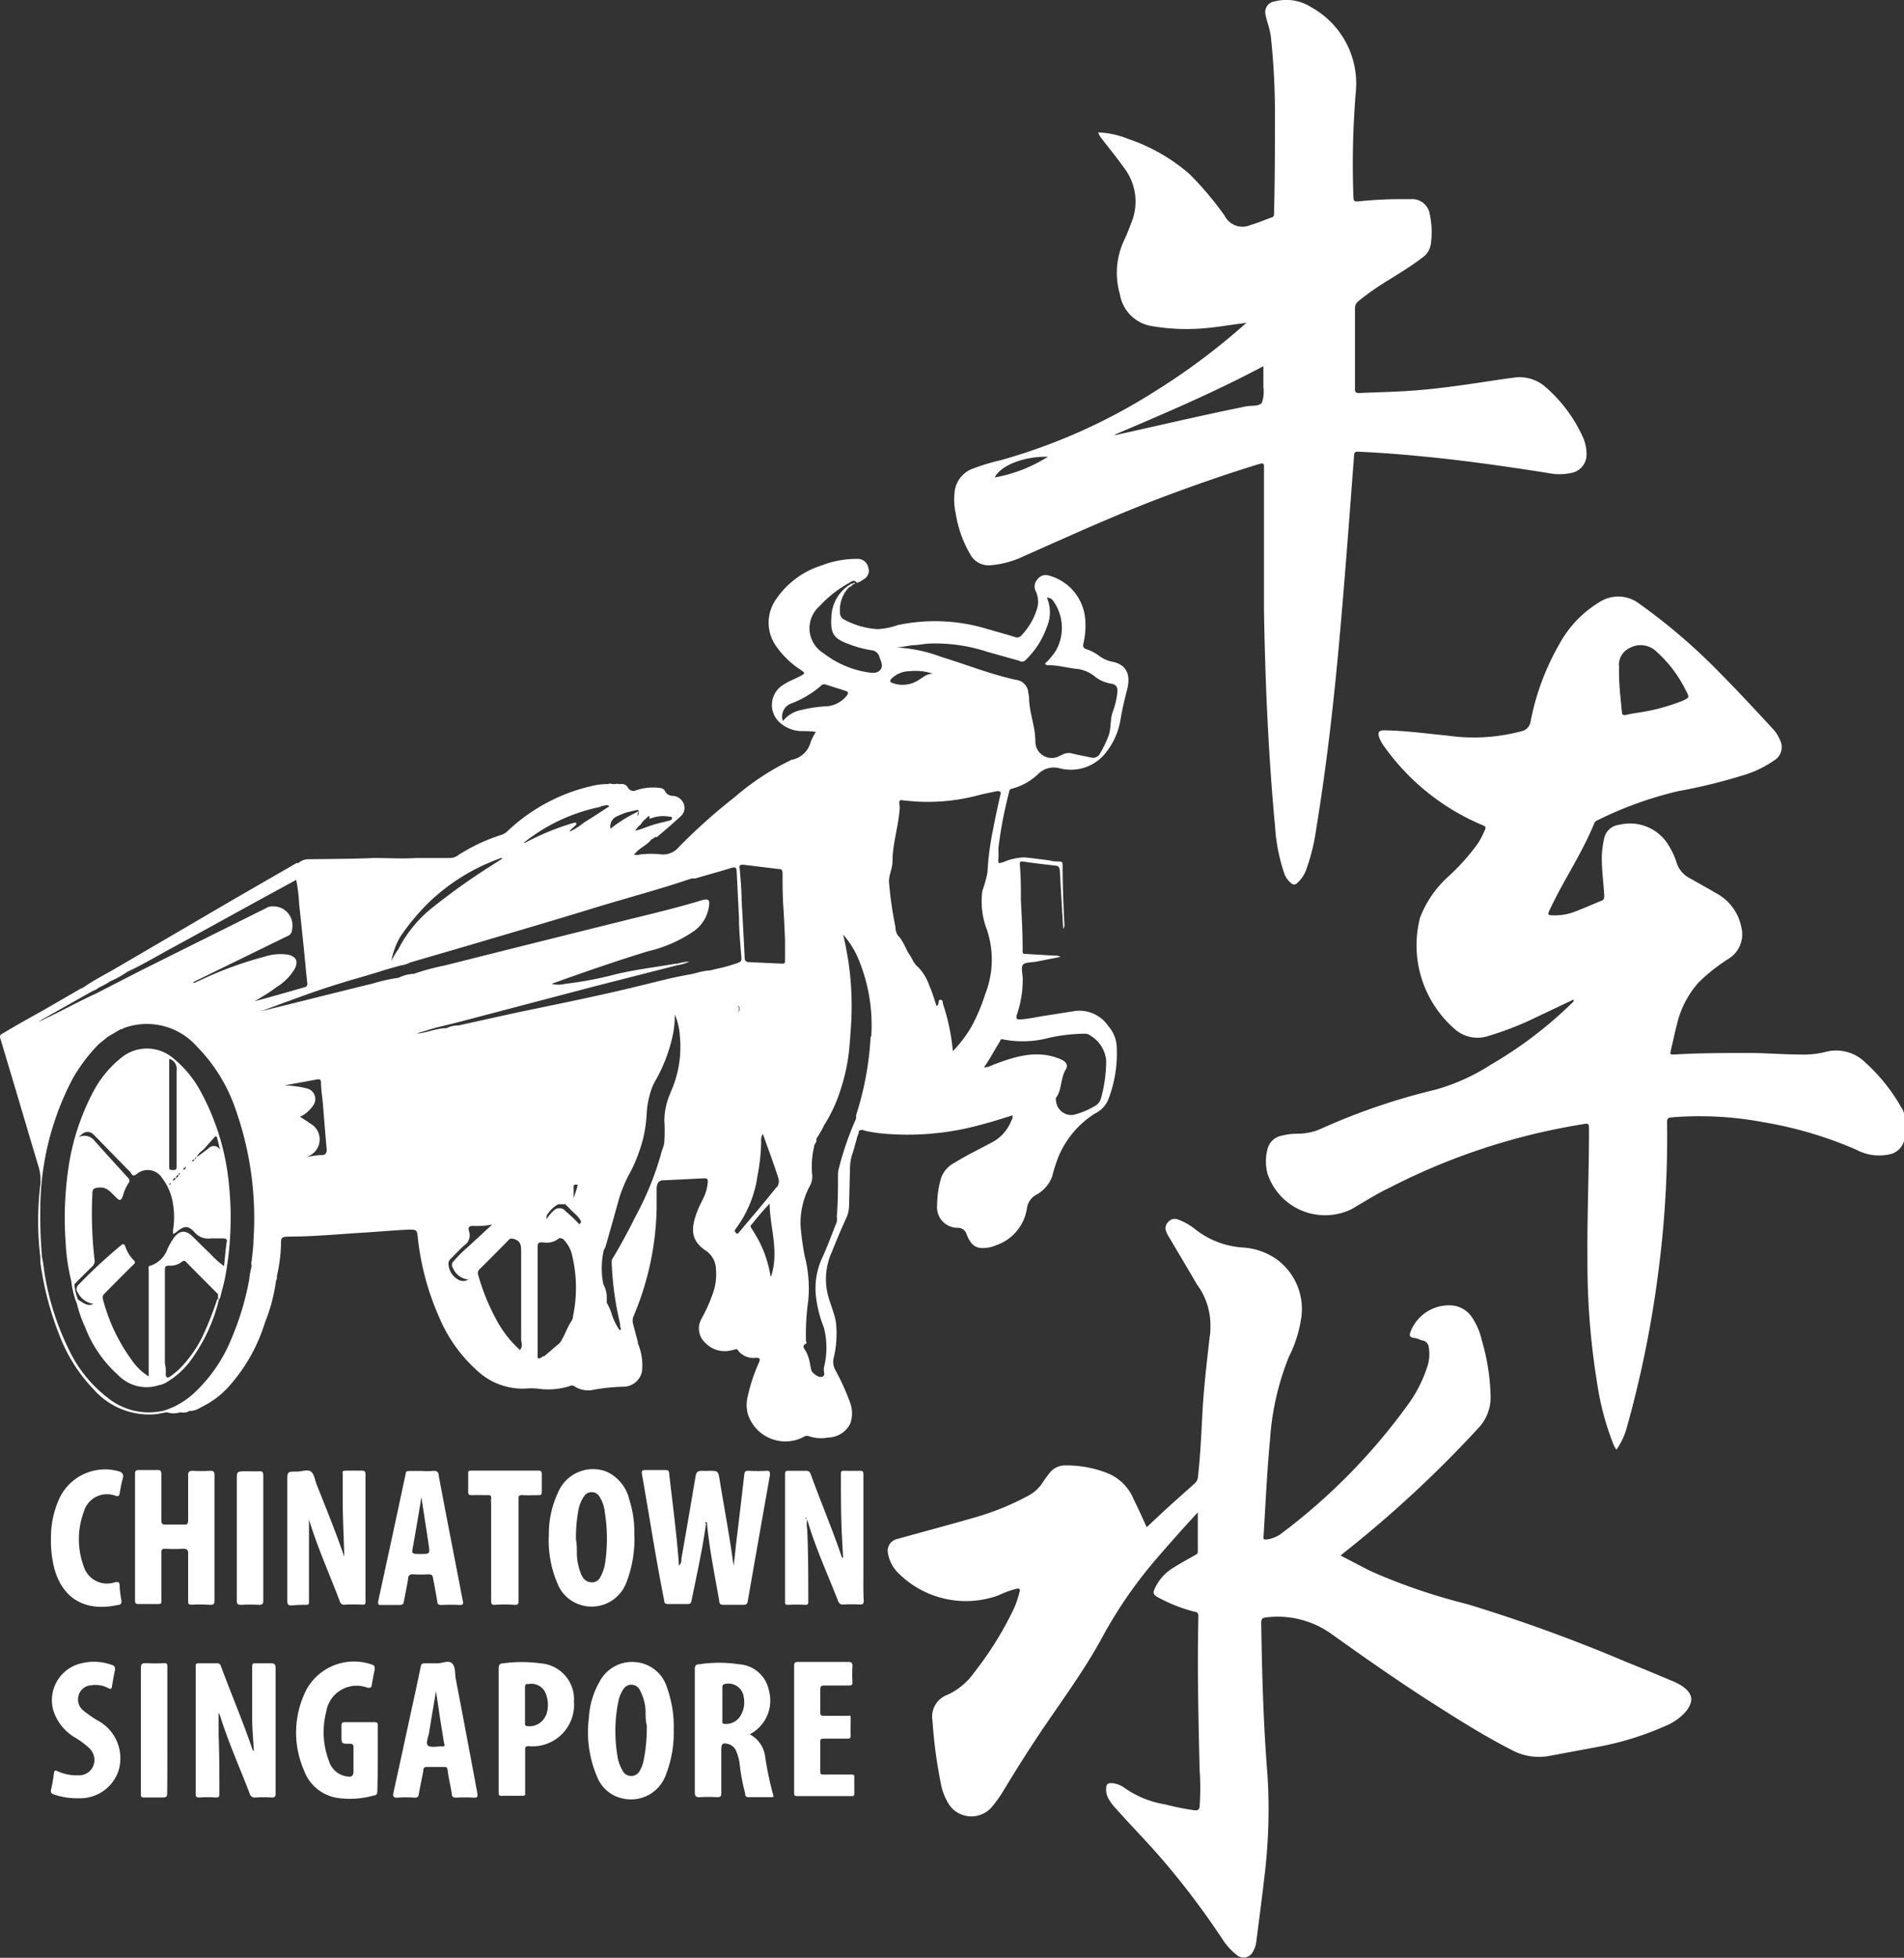 <?xml version="1.0" encoding="UTF-8"?> <svg xmlns="http://www.w3.org/2000/svg" viewBox="0 0 123.67 127.12"><rect x="0" y="0" width="123.67" height="127.12" fill="#333333" stroke="none"/><defs><style>.cls-1{fill:#fff;}</style></defs><title>logo-cts</title><g id="Layer_2" data-name="Layer 2"><g id="Layer_1-2" data-name="Layer 1"><path class="cls-1" d="M123.49,71.9A11.67,11.67,0,0,0,121.17,69a2.7,2.7,0,0,0-2.63-.69,5.83,5.83,0,0,1-1.56.16c-1.09,0-2.17-.09-3.26-.1-1.66,0-3.32,0-5,.1-.23,0-.26,0-.2-.25.14-.57.25-1.14.4-1.7a6.21,6.21,0,0,1,1.39-2.71,11.75,11.75,0,0,1,2-1.58,1.86,1.86,0,0,0,.8-2,3.2,3.2,0,0,0-1.71-2.27c-.52-.32-1.07-.6-1.59-.91a1.73,1.73,0,0,1-.93-1.1,4.22,4.22,0,0,0-.39-.87,2.93,2.93,0,0,0-3.3-1.53,1.12,1.12,0,0,0-1,.92,6.06,6.06,0,0,0-.15,1.2c0,.83.11,1.64.16,2.47,0,.13,0,.26-.14.33-.58.23-1.15.49-1.73.71a3.55,3.55,0,0,1-1.48.25c-.24,0-.36,0-.21-.32s.3-.61.45-.91c.83-1.59,1.79-3.09,2.47-4.76a.29.29,0,0,1,.14-.15A24.28,24.28,0,0,1,109,51.37a35.71,35.71,0,0,0,4.12-1,7,7,0,0,0,2.12-1,1,1,0,0,0,.37-1.33,2.39,2.39,0,0,0-.5-.76c-1.12-1.21-2.24-2.42-3.4-3.59a38.4,38.4,0,0,0-5.26-4.51,2.24,2.24,0,0,0-2.52-.11,7.24,7.24,0,0,0-2.65,2.76,16.14,16.14,0,0,0-1.86,5,.76.76,0,0,1-.6.65,12.05,12.05,0,0,1-4.82.28c-1.36-.13-2.72-.32-4.09-.34-.35,0-.44.13-.33.46a2.57,2.57,0,0,0,.38.66,14.89,14.89,0,0,0,6.39,5.06c.14.06.17.12.11.26a6.08,6.08,0,0,1-.45.88,13.8,13.8,0,0,1-2,2.23,7,7,0,0,0-1.77,2.6,7.2,7.2,0,0,0,2.31,7.3,2.23,2.23,0,0,0,2.11.4,20.79,20.79,0,0,0,2.66-1l2.8-1.33s.05-.06.09,0l0,.07a.86.86,0,0,1-.13.14,26.75,26.75,0,0,1-5.28,4,13,13,0,0,1-3.59,1.61,41.52,41.52,0,0,0-7.34,2.5,3.68,3.68,0,0,1-1.53.35,4.45,4.45,0,0,0-1.09.13,1.16,1.16,0,0,0-.92.87,3.1,3.1,0,0,0,0,1.6,3.94,3.94,0,0,0,5.46,2.3c.82-.48,1.64-1,2.48-1.4A41.9,41.9,0,0,1,102.78,73c.44-.08.43-.07.43.44,0,2.81-.13,5.63-.1,8.44a48.41,48.41,0,0,0,.64,8,17.75,17.75,0,0,0,1,3.78,1.74,1.74,0,0,0,.24.47,4.62,4.62,0,0,0,.63-1.28,70.41,70.41,0,0,0,2.08-10.16,67.16,67.16,0,0,0,.58-9.82c0-.23.06-.3.29-.32a22.39,22.39,0,0,1,6,.32,25.63,25.63,0,0,1,6,1.78,3.14,3.14,0,0,0,2.21.29,1.21,1.21,0,0,0,.93-1.23c0-.36,0-.72,0-1.08A1.19,1.19,0,0,0,123.49,71.9ZM105.84,42.08a1.47,1.47,0,0,1,1.64.13,8.26,8.26,0,0,1,2,2.58c.27.5.27.51-.26.74a12.82,12.82,0,0,1-2.86.75,7.14,7.14,0,0,0-.78.15c-.16,0-.21,0-.23-.17-.08-.86-.19-1.72-.19-2.59,0-.13,0-.25,0-.38A1.2,1.2,0,0,1,105.84,42.08Zm-3.48,22.8v0Z"></path><path class="cls-1" d="M109.28,109.49a3.86,3.86,0,0,0-.7-.36c-1-.42-2-.84-3-1.24a103.72,103.72,0,0,0-10.3-3.74A38.1,38.1,0,0,1,89,102L87.07,101l.81-.65A75.47,75.47,0,0,0,96,92.75a2.91,2.91,0,0,0,.82-1.94A13.94,13.94,0,0,0,96.24,87a4.33,4.33,0,0,0-.62-1.45,1.74,1.74,0,0,0-1.34-.79,2.68,2.68,0,0,0-2.65,1.68c-.09.24-.1.39.2.43s.38.13.58.17a.48.48,0,0,1,.39.43,2.57,2.57,0,0,1-.11,1.32,8.7,8.7,0,0,1-1.26,2.44,39,39,0,0,1-8.28,8.4,2.14,2.14,0,0,1-.88.33c-.19,0-.21,0-.2-.18.13-2.09.22-4.19.42-6.27a17.37,17.37,0,0,1,1.23-5.42,8.12,8.12,0,0,0,.76-2.29,4,4,0,0,0-1.51-4,4.27,4.27,0,0,0-2.27-.8,5.57,5.57,0,0,1-3.1-1.21,3.88,3.88,0,0,0-1.07-.6.55.55,0,0,0-.64.14.57.57,0,0,0-.14.64,2.1,2.1,0,0,0,.22.42c.59,1,1.19,2,1.77,3a4.45,4.45,0,0,1,.88,2.72c0,.23,0,.47-.05.7-.19,1.71-.4,3.43-.48,5.15-.07,1.31-.13,2.62-.28,3.93a.63.63,0,0,1-.21.43c-.65.58-1.3,1.15-1.94,1.74l-1.18,1.1c-.28-.62-.55-1.22-.84-1.8A3.09,3.09,0,0,0,72,95.68a7.27,7.27,0,0,0-2.84-.53,1.26,1.26,0,0,0-1,.51c-.15.18-.28.37-.41.56a2.53,2.53,0,0,1-.93.88,17.24,17.24,0,0,1-3.51,1.43c-1.66.48-3.33.92-5,1.39a.79.79,0,0,0-.62,1,2.33,2.33,0,0,0,.61,1.17,6.2,6.2,0,0,0,6.54,1.5,6.58,6.58,0,0,1,1.22-.44c.16,0,.21,0,.17.18a6.29,6.29,0,0,1-.37,1.11,22.41,22.41,0,0,1-2.61,4.19,4.31,4.31,0,0,1-1.68,1.4,1.52,1.52,0,0,0-1,1.72,31.09,31.09,0,0,0,.59,4.3,4,4,0,0,0,.41,1,1.75,1.75,0,0,0,2.85.28,7.94,7.94,0,0,0,.72-1c.84-1.39,1.7-2.76,2.61-4.1,1.3-1.92,2.68-3.79,3.8-5.84a29,29,0,0,1,3.41-5c.91-1.06,1.83-2.1,2.84-3.19v2.56c0,.14-.1.17-.19.22-.45.26-.92.51-1.36.79a3.06,3.06,0,0,0-1.29,1.48c-.08.2,0,.29.14.4a10.14,10.14,0,0,0,2.49,1c.14,0,.25.08.25.29-.08,3.33,0,6.65.08,10a16.19,16.19,0,0,1,0,2.31c0,.23-.1.32-.35.29a17.08,17.08,0,0,1-1.89-.38A6.36,6.36,0,0,1,73,116.06a1.71,1.71,0,0,0-.73-.28c-.27,0-.4,0-.42.31a1.17,1.17,0,0,0,.12.64,3.12,3.12,0,0,0,.5.69c.89,1,1.79,1.92,2.66,2.9a51.52,51.52,0,0,1,4.23,5.53,4.2,4.2,0,0,0,1,1.11.67.67,0,0,0,1-.2,1.75,1.75,0,0,0,.25-.77c.17-1.34.35-2.67.5-4a35.66,35.66,0,0,0,.22-6.69c-.27-3.31-.36-6.62-.41-9.93,0-.25.08-.33.31-.35a6,6,0,0,1,4.25,1.07c2.11,1.51,4.24,3,6.42,4.4,1.71,1.09,3.42,2.18,5.22,3.1a3.73,3.73,0,0,0,2.47.43l3-.56a19.59,19.59,0,0,0,4.62-1.41,3.53,3.53,0,0,0,1.3-.93C110,110.49,110,110,109.28,109.49Z"></path><path class="cls-1" d="M63.06,36.06a1.34,1.34,0,0,0,1.29.64,6.06,6.06,0,0,0,2.09-.56c2.93-1.3,5.84-2.63,8.84-3.77,2.14-.81,4.31-1.57,6.5-2.24.24-.07.34-.07.32.22,0,.5,0,1,0,1.5,0,2.61,0,5.23,0,7.84.08,4.71.29,9.42.73,14.11a11.45,11.45,0,0,0,.56,2.83,1.42,1.42,0,0,0,.48.72.26.26,0,0,0,.37,0,2.11,2.11,0,0,0,.59-.85,12.87,12.87,0,0,0,.66-2.67c.74-4.5,1.23-9,1.62-13.58.31-3.56.57-7.12.84-10.67,0-.22.09-.26.29-.25,1.34.06,2.69.16,4,.29,2.78.26,5.55.66,8.3,1.09a3.66,3.66,0,0,0,1.51,0,1.21,1.21,0,0,0,1-1.25,2.71,2.71,0,0,0-.29-1.19,9.48,9.48,0,0,0-2.35-3.12,2.55,2.55,0,0,0-2.08-.63l-.53.07c-2.26.33-4.52.71-6.81.82-.9.05-1.81.07-2.71.11-.23,0-.28-.07-.27-.28,0-.58,0-1.16,0-1.74,0-1.18,0-2.35,0-3.53a.55.55,0,0,1,.23-.42,16.68,16.68,0,0,1,1.54-1.11c.89-.56,1.8-1.09,2.64-1.74a1.27,1.27,0,0,0,.52-.87,5.51,5.51,0,0,0-.07-1.9,1.15,1.15,0,0,0-1.2-1l-.54,0a26.14,26.14,0,0,0-2.93.15c-.2,0-.28,0-.29-.25A57,57,0,0,1,88.06,6,5.66,5.66,0,0,0,85.17.47,3,3,0,0,0,82.8.09a.7.7,0,0,0-.6.86,5.54,5.54,0,0,0,.14.55,5.59,5.59,0,0,1,.21.92,46.15,46.15,0,0,1,.26,5c0,2.15,0,4.3-.06,6.45,0,.11,0,.19-.13.24-.46.16-.9.36-1.37.49a1.3,1.3,0,0,1-1.71-.6,21.18,21.18,0,0,0-2.29-2.71,11.89,11.89,0,0,0-4-2.28,5.63,5.63,0,0,0-1.92-.41,1.4,1.4,0,0,0,.23.4c.49.64,1,1.26,1.46,1.91a3.59,3.59,0,0,1,.46,3.56c-.14.38-.29.76-.47,1.14a5,5,0,0,0-.27,3.5,2.5,2.5,0,0,0,2.12,2.07,13.39,13.39,0,0,0,3.52.12c.87-.08,1.73-.24,2.62-.34a.6.6,0,0,0-.11.06A42.91,42.91,0,0,1,75,25.42a37.48,37.48,0,0,1-10,4.46,13.69,13.69,0,0,0-1.76.53A1.81,1.81,0,0,0,62,32a4.14,4.14,0,0,0,.08,1.36A7.59,7.59,0,0,0,63.06,36.06Zm19-12.31c0,.47,0,.93,0,1.38a2.16,2.16,0,0,1-.09,1c-.17.27-.63.19-1,.25-2.84.57-5.66,1.24-8.48,1.86l-.13,0C75.69,26.83,79,25.41,82.11,23.75Zm-14,5.91A9.59,9.59,0,0,1,64.61,31C65.05,30.13,66.73,29.6,68.13,29.66Z"></path><path class="cls-1" d="M63.82,73c.65-.17,1.3-.38,1.95-.58,0,.14,0,.23-.08.34a2.7,2.7,0,0,1-1.33,1.45c-.79.43-1.6.81-2.36,1.29a1.74,1.74,0,0,0-.91,1.12,6.33,6.33,0,0,0-.22,1.62,1.33,1.33,0,0,0,1.31,1.48.59.59,0,0,1,.61.44c.29.73.63.94,1.28.86a2.09,2.09,0,0,0,.64-.17,3,3,0,0,0,2-2.45,1.18,1.18,0,0,1,.63-.84,2.25,2.25,0,0,0,1-1.17,10.28,10.28,0,0,1,.4-1.26,6.09,6.09,0,0,1,2.38-2.83,1.74,1.74,0,0,0,.87-.92,8.28,8.28,0,0,0,.54-3.48A2.15,2.15,0,0,0,72,66.64a2.28,2.28,0,0,0-2.15-1l-1.84.29c-.57.08-1.13.22-1.71.26-.24,0-.34,0-.25-.31a7,7,0,0,0,.38-2.31c0-.31-.12-.71,0-.91s.61-.16.93-.23l1.52-.3a.64.64,0,0,0-.38-.08l-1.86-.11c-.15,0-.23,0-.22-.22s0-.23,0-.35c0-1-.07-2-.11-2.94,0-.76,0-1.53-.07-2.29,0-.14,0-.23.2-.2.69.1,1.38.18,2.07.26.23,0,.32.12.33.36.07,1.25.14,2.5.22,3.76a.54.54,0,0,0,.07-.39c-.06-1.25-.11-2.5-.11-3.74,0-.15,0-.24-.2-.25s-.42,0-.63-.07c-.55-.07-1.1-.15-1.66-.2a3.68,3.68,0,0,0-1.34.3c-.36.11-.36.12-.34-.23s0-.45,0-.67a26.85,26.85,0,0,1,.7-3.66c0-.1.06-.17.17-.2a3.84,3.84,0,0,0,1.76-1,1.44,1.44,0,0,1,1.33-.33A2.88,2.88,0,0,0,71.72,49a4.67,4.67,0,0,0,1.06-2.27c.11-.68.27-1.34.44-2,.24-1-.1-1.6-1-1.77a2.11,2.11,0,0,1-.82-.37,2.87,2.87,0,0,0-.81-.43c-.26-.07-.26-.21-.21-.42a5.09,5.09,0,0,0,.11-1.51,3.2,3.2,0,0,0-2.33-2.85.67.67,0,0,0-.77.23.68.68,0,0,0-.12.77,1.6,1.6,0,0,1,.09,1.14,4.32,4.32,0,0,1-1,1.72.36.36,0,0,1-.44.12c-.58-.18-1.17-.34-1.76-.51a11.65,11.65,0,0,0-5.86-.26,4.62,4.62,0,0,1-1.29.26,5.22,5.22,0,0,1-2.23-.65.48.48,0,0,1-.22-.42,2.11,2.11,0,0,1,.6-1.66l0,0,0,0a.29.29,0,0,0,.19-.13h0l.07-.06s.1,0,.11-.08h0a.12.12,0,0,0-.14.05l-.08,0h0l-.2.12h0A2.57,2.57,0,0,0,54,40.1c-.07,1.07.17,1.38,1.18,1.74a7,7,0,0,0,1.43.38.58.58,0,0,1,.51.43c.09.27.27.57.07.83s-.54.22-.85.17a6.25,6.25,0,0,1-2.84-1.23,1.9,1.9,0,0,1-.27-3.06,7.5,7.5,0,0,1,1.94-1.52c.13-.08.31-.24.48,0h0a1,1,0,0,0,.42-.21.64.64,0,0,0,.32-.81.69.69,0,0,0-.7-.53,6.23,6.23,0,0,0-2.34.43,5.58,5.58,0,0,0-2.9,2.13,2.64,2.64,0,0,0,0,3.16A5.82,5.82,0,0,0,52,43.49c.3.21.31.23,0,.4s-.75.33-1.1.56a1.53,1.53,0,0,0-.3,2.42,2.18,2.18,0,0,0,1.39.6c.31,0,.62,0,1,.05a5.58,5.58,0,0,0-.33.64,1.57,1.57,0,0,1-1.27,1.18.6.6,0,0,0-.11.06,16.45,16.45,0,0,0-3.55,2.35A37.34,37.34,0,0,0,44.09,55h0a1.32,1.32,0,0,1-1.09.48,6.13,6.13,0,0,0-1.42,0,.66.66,0,0,1-.41,0c.06-.06.11-.09.15-.14.29-.32.72-.47,1-.85h0a.33.33,0,0,0,.21-.14.34.34,0,0,0,.14,0c.51-.43,1-.85,1.5-1.31a.74.74,0,0,0,.26-.79.82.82,0,0,0-.66-.57c-.24,0-.47-.08-.59-.34a.39.39,0,0,0-.26-.17,3.4,3.4,0,0,0-1.7.18.42.42,0,0,1-.46-.25.43.43,0,0,0-.42-.19h-.13c-.07,0-.15-.05-.2,0l-.18,0c-.11,0-.23-.07-.32,0l-.12,0a4.62,4.62,0,0,0-.65.06,11.76,11.76,0,0,0-5.78,3,1,1,0,0,1-.43.25,11.8,11.8,0,0,0-2.76,1.3.89.89,0,0,1-.52.19c-.74,0-1.48,0-2.21,0-.91.06-1.83,0-2.75,0-1.4.06-2.81.06-4.22.08a1,1,0,0,0-.69.25.42.42,0,0,0-.12,0l-4.11,2.37L7.47,62.9c-.69.4-1.41.76-2.06,1.22l.07,0-.07,0-.2.09L2.86,65.57c-.91.51-1.81,1-2.71,1.55a.21.21,0,0,0-.13.3l1,3.34q.72,2.44,1.45,4.88a3.09,3.09,0,0,1,.15,1.28,19.53,19.53,0,0,0,0,4.71h0c0,.1,0,.21,0,.31a19.85,19.85,0,0,0,1.23,4.73,10.41,10.41,0,0,0,2.23,3.54,4.81,4.81,0,0,0,3.78,1.63c.3,0,.6-.08.9-.13l.13,0a1.27,1.27,0,0,0,.77,0l.13,0a.74.74,0,0,0,.52-.1l.11,0a1.44,1.44,0,0,0,.66-.25A5.73,5.73,0,0,0,15,89.87a11.1,11.1,0,0,0,2.21-4,11.22,11.22,0,0,0,.72-2.73.31.31,0,0,0,.05-.26,10.45,10.45,0,0,0,.27-2c0-.56,0-.57.56-.59,1.51,0,3-.14,4.54-.24,1.06-.06,2.11-.16,3.17-.21.56,0,.56,0,.62.54a17.23,17.23,0,0,0,1.4,5.18A9.62,9.62,0,0,0,31,89a4.32,4.32,0,0,0,3.15,1.16,4.73,4.73,0,0,1,.75,0A4.61,4.61,0,0,0,37,90a.28.28,0,0,1,.29,0,1.63,1.63,0,0,0,1.2.25,12.11,12.11,0,0,1,2-.21,1.24,1.24,0,0,0,1.21-1,3.65,3.65,0,0,0-.27-1.82l0-.08h0L41.13,86a.82.82,0,0,1,0-.49,18.78,18.78,0,0,0,1.52-7.08c0-.4,0-.81,0-1.21s.15-.57.39-.58l2.65-.13c.2,0,.31,0,.28.26a2.84,2.84,0,0,1-.23.91c-.15.33-.33.64-.46,1-.46,1.2-.36,1.92.6,2.55a1.47,1.47,0,0,1,.62,1.14,3.74,3.74,0,0,1-.13,1.41,10.62,10.62,0,0,1-.83,1.89,1.26,1.26,0,0,0,.26,1.51,1.75,1.75,0,0,0,1.8.47c.11,0,.23-.11.31,0a1.26,1.26,0,0,0,1.19.51c.28,0,.29.09.19.32a11.33,11.33,0,0,0-.71,2.13,2.3,2.3,0,0,0,0,1.22,2.56,2.56,0,0,0,3.6,1.48.39.39,0,0,1,.36-.06,2.38,2.38,0,0,0,1.24.09,1.65,1.65,0,0,0,1.44-.89,2,2,0,0,0,0-1.37,15.48,15.48,0,0,0-1-2.19,1.14,1.14,0,0,1-.08-.68,6.63,6.63,0,0,0,.15-2.39c-.1-.57-.34-1.09-.49-1.64A4.24,4.24,0,0,1,54,81.36c.32-.78.63-1.56,1-2.34a2.07,2.07,0,0,0,.15-.77l.06-2.45a3.26,3.26,0,0,1,.13-.81c.13-.37.22-.75.33-1.12,0,0,0,0,0-.05a.93.93,0,0,0,.12-.4.39.39,0,0,1,.39,0,9.88,9.88,0,0,0,1.53.21A17.86,17.86,0,0,0,63.82,73ZM52.05,46.1a2,2,0,0,0-1.2.72.9.9,0,0,1,.59-1.16,6.51,6.51,0,0,0,1.86-1.11.3.3,0,0,1,.34-.1l1.26.4c.24.07.21.18.08.34a1.84,1.84,0,0,1-1.28.67A8.42,8.42,0,0,0,52.05,46.1ZM53,74.05Zm-4.7-17.9,2.31.28c.19,0,.21.11.22.27,0,.73,0,1.45.05,2.18s.08,1.44.11,2.16c0,.43,0,.87,0,1.3,0,.16,0,.24-.2.23l-2.18-.1a.24.24,0,0,1-.24-.26c-.06-1.26-.13-2.51-.2-3.77,0-.67-.07-1.35-.12-2C48,56.2,48.06,56.13,48.27,56.15Zm-.38,9.15a.18.18,0,0,1,.12.2.18.18,0,0,1-.16.21A.18.18,0,0,0,48,65.5.18.18,0,0,0,47.89,65.3Zm-3.79-10a.25.25,0,0,1,0-.13A.25.25,0,0,0,44.1,55.33ZM41.69,53.9v0Zm.26.62h0Zm.06,0c.07,0,.14-.09.22-.08C42.15,54.42,42.08,54.48,42,54.51Zm.1-1.52c.07-.05.07,0,.07.08h0l0,.07.06,0a2.25,2.25,0,0,1,1.2-.13c.08,0,.2,0,.21.1s-.11.15-.2.17c-.31.08-.63.15-.94.24s-.53.18-.8.28h0l-.44.13c.1-.23.3-.33.41-.5S42,53.12,42.11,53Zm-.48-.39v0h0Zm-.34,0c.07,0,.17-.08.19.07s0,.23-.06.31c0-.08,0-.22.06-.31a9.12,9.12,0,0,0-1.83,1.13.73.73,0,0,1,.43-.81,6.5,6.5,0,0,1,.61-.25Zm-2.56-.35h0s0,0,0,0S38.74,52.28,38.73,52.3Zm.3.09h0c.19,0,.37-.16.55,0-.55.36-1.1.72-1.65,1.06A4.68,4.68,0,0,1,37,54c.06-.16.21-.23.31-.34s.16-.12.11-.21-.15,0-.23,0a16.51,16.51,0,0,0-3.08,1.27.14.14,0,0,1-.09,0A11.67,11.67,0,0,1,39,52.39ZM27.88,58.57a13,13,0,0,1,4.59-2.83.17.17,0,0,1,.17,0l-.81.52A42.52,42.52,0,0,0,28,59a8.27,8.27,0,0,0-2.13,2.64h0a5.73,5.73,0,0,0-.45.75h0A4.92,4.92,0,0,1,26,60.82h0A14.76,14.76,0,0,1,27.88,58.57Zm-1.77,3.86h0l0,0Zm.3-.15.17.22h0ZM2.48,66.34l3.55-2a1.12,1.12,0,0,0-.1-.22,1.12,1.12,0,0,1,.1.22,1.16,1.16,0,0,0,.39-.22h0a4.26,4.26,0,0,0,.73-.4,6.41,6.41,0,0,0,1.12-.62,0,0,0,0,0,0,0c1.07-.5,2.09-1.12,3.14-1.68,1.83-1,3.64-2,5.46-3l2.37-1.29a10.7,10.7,0,0,1,.19,1.56c.11,1,.21,2,.31,2.93.07.74.14,1.49.22,2.23a.21.21,0,0,1-.17.25c-1.08.31-2.16.62-3.25.91.48-.29,1-.58,1.42-.92a3.34,3.34,0,0,0,1.2-1.22c.21-.45.09-.73-.39-.87a3.18,3.18,0,0,0-1.56.11A24,24,0,0,0,13,63.65l-.4.18h0l-.05-.06,6.14-3a.44.44,0,0,0,.28-.42,1.24,1.24,0,0,0-1.26-1.5.76.76,0,0,0-.42.11L9.18,63,6.24,64.51C5.15,65,4.11,65.59,3,66.11A3.35,3.35,0,0,1,2.48,66.34ZM5.9,64.12l0,0Zm4.91.49h0Zm0,0h0v0ZM2.66,81.69h0ZM15,87a9.83,9.83,0,0,1-2.35,3.41,5.12,5.12,0,0,1-2,1.18A4.23,4.23,0,0,1,7,90.76,8.49,8.49,0,0,1,4.6,87.88a17.54,17.54,0,0,1-1.74-5.42,8.13,8.13,0,0,0-.13-.84h0a31.16,31.16,0,0,1-.11-3.35A18.25,18.25,0,0,1,4.74,70a11,11,0,0,1,1.68-2.21h0L7,67.32H7l.85-.5a.19.19,0,0,0,.17-.06.17.17,0,0,1,0-.1.17.17,0,0,0,0,.1,4.34,4.34,0,0,1,4.76,1.18,10.77,10.77,0,0,1,2.55,4.17,21.16,21.16,0,0,1,1.13,8.46c0,.43-.07.86-.11,1.29,0,0,0,.09,0,.12s0-.08,0-.12a.47.47,0,0,0,0,.33.82.82,0,0,1,.06.26.82.82,0,0,0-.06-.26,5.43,5.43,0,0,0-.16.88A18.14,18.14,0,0,1,15,87Zm1.41-4.42v0ZM20.89,75c-.34,0-.68.08-1,.12a1.18,1.18,0,0,0,.23-2.19c-.19-.14-.4-.27-.63-.42a2,2,0,0,0,.82-.69.71.71,0,0,0-.43-1.16,6.14,6.14,0,0,0-1.42-.18l2.17-.4c.16,0,.2,0,.22.19,0,.5.09,1,.13,1.48.08,1,.15,1.92.24,2.88C21.23,74.87,21.13,75,20.89,75Zm9.53,5.94a9.19,9.19,0,0,0-1,1,.33.33,0,0,0,0,.39,1.21,1.21,0,0,0,1,.75.63.63,0,0,1-.67,0,1.23,1.23,0,0,1-.62-1,.41.41,0,0,1,.16-.36c.29-.29.57-.6.88-.87a.77.77,0,0,0,.3-.88c-.09-.3,0-.38.32-.37s.73,0,1.18-.09Zm3.36,6.72a7.11,7.11,0,0,1-1.49-1.88,13.86,13.86,0,0,1-1.23-3,.34.34,0,0,1,.11-.39c.63-.62,1.25-1.25,1.87-1.88.12-.12.19-.1.35-.06.43.13.46.4.46.79,0,1.88,0,3.77,0,5.65C33.83,87.13,34,87.38,33.78,87.64Zm3.7-10.53c-.06.19-.13.38-.22.67,0-.29,0-.49,0-.68s0-.16.07-.19.14,0,.18,0S37.5,77,37.48,77.11Zm-.25,8.3a.91.91,0,0,1-.1.33c-.31.45-.46,1-.77,1.44h0l-1,.85h0a.47.47,0,0,0-.25.13c-.25.08-.19-.11-.19-.23,0-1.17,0-2.34,0-3.52s0-2.26,0-3.39c0-.27,0-.41.36-.37a1.29,1.29,0,0,0,1-.24c.11-.09.18,0,.27,0a2.09,2.09,0,0,1,.62,1.12A9,9,0,0,1,37.23,85.41Zm.17-5.92a.21.21,0,0,0,.1,0A.21.21,0,0,1,37.4,79.49Zm.24,0a7.75,7.75,0,0,0-.88-.84.52.52,0,0,0-.8-.06,2.3,2.3,0,0,0-.46.56c0-.11,0-.16,0-.23h0a2,2,0,0,1,.76-.75h0l.31,0,.15,0h0c.12.13.26.25.37.38s.52.42.65.74C37.73,79.31,37.74,79.43,37.64,79.46Zm2.67,6h0Zm.48-1.21.07,0Zm2.76-13.34a4.57,4.57,0,0,0-.4,1.78,10.24,10.24,0,0,1,0,1.36c0,.28-.16.56-.22.84A19.48,19.48,0,0,1,41.27,79q-.68,1.38-1.47,2.7a.42.42,0,0,0-.07.27,20.51,20.51,0,0,0,.55,4h0v.16h0l.06.19-.09.05h0a3.68,3.68,0,0,1-.53-1.09,3.3,3.3,0,0,0-.31-.69l0-.49h0a1.9,1.9,0,0,0-.22-.71h0a5.2,5.2,0,0,1,0-2.08h0c0-.14.12-.27.16-.42.28-1,.57-2,.84-3A9,9,0,0,1,41,76a10.62,10.62,0,0,0,.78-2.1A9.3,9.3,0,0,0,42,72.39a5.82,5.82,0,0,1,.36-1.79q.1-.24.24-.48a10.46,10.46,0,0,0,1.1-2.91,6.25,6.25,0,0,0,.13-1.33,4,4,0,0,1,.33,1.41A7.14,7.14,0,0,1,43.55,70.94Zm1.78-7.44a.11.11,0,0,0,.06,0A.11.11,0,0,1,45.33,63.5Zm.72-.5h0l-.12,0-.38.07h0l-.63.16c-1.16.19-2.28.5-3.42.77-2.52.62-5.07,1.13-7.61,1.66-1.37.29-2.73.6-4.1.9h0l-.12,0h0a1.76,1.76,0,0,0-.67.18c-.59,0-1.14.24-1.72.33a.51.51,0,0,1-.18,0l1.2-.36h0c.66-.16,1.32-.32,2-.5l8.33-2.19L44,62.67a3,3,0,0,0,.78-.23,3,3,0,0,0-.78.13h-.09c-1.33.23-2.66.38-4,.71a23.13,23.13,0,0,1-3.2.6,1.74,1.74,0,0,1-.88,0c2.11-.76,4.18-1.48,6.28-2.12a8.74,8.74,0,0,0,3-1.33,2.38,2.38,0,0,0,.9-1.37c.14-.67.06-.76-.58-.56-1.5.45-3,.81-4.55,1.19q-6,1.49-12,3a15.55,15.55,0,0,0-2,.54h0a2.5,2.5,0,0,0-1,.26,10.48,10.48,0,0,0-1.66.37c-2.43.59-4.85,1.21-7.28,1.8,1.66-.6,3.3-1.24,5-1.76,1-.32,2.08-.6,3.11-.94l1-.28h0a1.65,1.65,0,0,0,.57-.18h0l4.18-1.22c2.6-.77,5.21-1.53,7.8-2.33,2.1-.64,4.23-1.2,6.32-1.91.08,0,.17,0,.23,0h0c.79-.23,1.59-.45,2.37-.69.26-.08.32,0,.33.24l.15,3c0,.88.09,1.75.16,2.63,0,.19-.08.24-.21.29a10.07,10.07,0,0,1-1.52.42l-.21.06h0Zm4,19.86a7.54,7.54,0,0,0-.74-2.28c-.15-.28-.32-.56-.49-.83-.06-.09-.12-.18,0-.26.37-.47.75-.92,1.17-1.36C50,79.69,50.62,81.22,50.09,82.86Zm.38-5.79c-.79,1-1.6,1.94-2.41,2.9-.05.06-.11.18-.22.06s-.07-.18,0-.28a7.48,7.48,0,0,0,1.4-3.42,12.55,12.55,0,0,0,.24-2.2.84.84,0,0,1,.11-.53c.35,1,.7,1.9,1,2.86A.63.63,0,0,1,50.47,77.07Zm6.12-9.78a20.13,20.13,0,0,1-.94,5.09,1.7,1.7,0,0,0,0,.22h0a19.74,19.74,0,0,0-1.11,3.19,1.63,1.63,0,0,0-.07.5c0,.89,0,1.79-.08,2.69a.94.94,0,0,1,0,.34c-.31.78-.59,1.56-.94,2.32A4.73,4.73,0,0,0,53,84.19a7.9,7.9,0,0,0,.51,2,5.21,5.21,0,0,1,0,2.63.8.8,0,0,1,0,.15c0,.15.11.37-.13.43s-.62-.25-.68-.43-.1-.63-.22-.92a2.09,2.09,0,0,0-.19-.4c-.07-.09-.18-.26,0-.37s.06-.13.06-.2a15.65,15.65,0,0,1,.15-2.65,8.34,8.34,0,0,0-.23-2.86A18,18,0,0,1,52,79.61a5.11,5.11,0,0,1,.64-2.68,1.29,1.29,0,0,0,.12-.58,5.57,5.57,0,0,1,.13-1.95c0-.11.14-.21.14-.34h0l0-.13a7.08,7.08,0,0,0,.51-.89.46.46,0,0,1-.26,0l-.08,0,.08,0a.46.46,0,0,0,.26,0,9.6,9.6,0,0,0,1-2.11,12.57,12.57,0,0,0,.59-2.55q.08-.72.12-1.44a19.8,19.8,0,0,0-.15-4.55c-.1-.57-.19-1.14-.34-1.71a5.74,5.74,0,0,1,1.07,1.77A11.11,11.11,0,0,1,56.59,67.29Zm8.4.25a.16.16,0,0,1,.21-.07,6.62,6.62,0,0,0,3-.11,11.33,11.33,0,0,1,2.25-.26.61.61,0,0,1,.44.14,2.11,2.11,0,0,1,1,1.58,9.33,9.33,0,0,1-.32,2.41.84.84,0,0,1-.44.58,5.27,5.27,0,0,1-1.37.56,1,1,0,0,1-1.13-.92.38.38,0,0,1,0-.19c.4-.54.28-1.26.63-1.83.19-.31,0-.53-.32-.67-1.54-.66-3-.17-4.4.36a1.42,1.42,0,0,1-.59.17C64.33,68.71,64.63,68.11,65,67.54ZM59.3,41.89c.34,0,.69-.08,1-.1a10.77,10.77,0,0,1,3.82.53l2.07.58a.34.34,0,0,0,.38,0A5.52,5.52,0,0,0,68,40.7a2.42,2.42,0,0,0,0-1.9.5.5,0,0,1,.39.19,3,3,0,0,1,.2,3.24,4,4,0,0,1-.72.86.25.25,0,0,0,.25.1c.65,0,1.28.2,1.92.25a2.32,2.32,0,0,1,1.14.54,2.31,2.31,0,0,0,.94.4c.4.06.5.23.45.64a5.41,5.41,0,0,1-.27,1.14c-.22.54-.1,1.14-.32,1.68a7.47,7.47,0,0,1-.54,1.1.51.51,0,0,1-.6.24c-.38-.08-.76-.15-1.14-.24A.89.89,0,0,0,69,49l-.17.08a1.06,1.06,0,0,1-1.58-.93c0-1-.41-1.9-.41-2.88a2.74,2.74,0,0,0-.05-.28.9.9,0,0,0-.81-.85c-1.66-.36-3.24-1-4.85-1.49a9.75,9.75,0,0,0-2.87-.61C58.63,42,59,41.93,59.3,41.89Zm-1.38,2.16a1.72,1.72,0,0,1,1.17-.47,3.67,3.67,0,0,1,1.5.16c-.41,0-.66.27-1,.46a1.89,1.89,0,0,1-1.64.14C57.77,44.28,57.8,44.17,57.92,44.05Zm.24,16.13a24.2,24.2,0,0,1-.42-2.94c0-.45.23-.86.23-1.3,0-1.2.41-2.33.47-3.51,0-.15-.06-.36,0-.44s.29,0,.44,0a12.78,12.78,0,0,0,4.69-.36c.38-.1.78-.17,1.17-.26.19,0,.3,0,.24.23-.18.77-.34,1.54-.49,2.32a17.76,17.76,0,0,0-.35,2.72,7.73,7.73,0,0,1-.33,1.19,5.07,5.07,0,0,0,.29,2.53A6.1,6.1,0,0,1,64,64.53a12.13,12.13,0,0,1-.88,2.09,8,8,0,0,1-1.23,1.63,13.46,13.46,0,0,0-.65-3.09c0-.09,0-.24-.16-.24s-.09.16-.13.25,0,.1-.12.14c-.15-.43-.27-.88-.46-1.29a3.22,3.22,0,0,0-.75-1.24c-.3-.24-.36-.55-.55-.8s-.39-.89-.75-1.24A1,1,0,0,1,58.16,60.18Z"></path><path class="cls-1" d="M45.91,98.83c.16,1.72.51,3.42.81,5.13,0,.18.08.24.28.24q.64,0,1.29,0c.19,0,.25-.06.28-.24.12-.71.25-1.42.37-2.13q.53-3,1.07-6.06c0-.2,0-.28-.22-.27a10.65,10.65,0,0,1-1.13,0c-.21,0-.29,0-.32.27-.17,1.49-.35,3-.53,4.47-.05.48-.1,1-.16,1.43-.25-1.86-.6-3.7-.9-5.54-.1-.63-.1-.63-.71-.63a3.23,3.23,0,0,1-.44,0c-.29,0-.37.09-.42.35q-.45,2.69-.92,5.35c0,.15,0,.32-.16.45-.14-2-.41-4-.64-6,0-.17-.1-.2-.25-.2-.43,0-.86,0-1.29,0-.23,0-.26.07-.22.28.15.85.29,1.7.44,2.56.31,1.88.63,3.75,1,5.63,0,.17.08.23.26.23q.63,0,1.26,0c.18,0,.23-.06.26-.23.33-1.66.71-3.31.94-5C45.81,98.93,45.77,98.82,45.91,98.83Z"></path><path class="cls-1" d="M17.6,108c-.34,0-.67,0-1,0-.16,0-.22,0-.22.21,0,1.11,0,2.22,0,3.33,0,.71.07,1.42.11,2.16a.32.32,0,0,1-.13-.22c-.61-1.78-1.35-3.51-2-5.27a.26.26,0,0,0-.31-.21c-.37,0-.74,0-1.11,0-.18,0-.24,0-.23.23,0,.34,0,.68,0,1,0,2.4,0,4.79,0,7.18,0,.24,0,.31.29.3a6.41,6.41,0,0,1,1,0c.18,0,.25,0,.25-.25,0-1.26,0-2.52-.05-3.77,0-.49,0-1,0-1.51,0,.08.06.13.08.18.54,1.74,1.29,3.4,1.94,5.1a.32.32,0,0,0,.36.25,9.73,9.73,0,0,1,1.08,0c.2,0,.24-.07.24-.26,0-.77,0-1.54,0-2.31,0-2,0-3.9,0-5.85C17.89,108.08,17.85,108,17.6,108Zm-3.44,3.14,0,0,0,0v0Z"></path><path class="cls-1" d="M19.85,104.2c.16,0,.22,0,.22-.21,0-1.2,0-2.41,0-3.62V98.66s0,0,0,0c.55,1.82,1.33,3.54,2,5.31a.28.28,0,0,0,.32.22,10.84,10.84,0,0,1,1.14,0c.17,0,.21,0,.21-.22q0-4.12,0-8.25c0-.19-.07-.23-.24-.23-.35,0-.7,0-1,0s-.25.07-.24.25c0,.55,0,1.11,0,1.66,0,1.24.08,2.49.1,3.75l0-.07c-.54-1.59-1.18-3.14-1.8-4.71-.11-.28-.15-.66-.36-.82s-.61,0-.92,0c-.62,0-.62,0-.62.62q0,3.89,0,7.75c0,.24.05.34.31.32A8,8,0,0,1,19.85,104.2Z"></path><path class="cls-1" d="M56.08,102.41V95.77c0-.21,0-.28-.26-.27s-.69,0-1,0c-.15,0-.2,0-.2.2,0,1.24,0,2.48.05,3.72l.09,1.73c-.07,0-.09-.06-.1-.1-.61-1.8-1.36-3.55-2-5.33-.07-.16-.14-.23-.32-.22-.37,0-.74,0-1.11,0-.16,0-.24,0-.24.22q0,4.14,0,8.26c0,.16,0,.22.2.22a9.73,9.73,0,0,1,1.08,0c.18,0,.23,0,.23-.23,0-1.56,0-3.11-.07-4.67a1.72,1.72,0,0,1,0-.64l0,0c.52,1.81,1.32,3.52,2,5.28.07.17.15.25.34.24a9.73,9.73,0,0,1,1.08,0c.22,0,.26-.07.25-.27C56.07,103.42,56.08,102.91,56.08,102.41Zm-3.72-3.93,0,.17C52.28,98.62,52.34,98.56,52.36,98.48Z"></path><path class="cls-1" d="M13.65,104.2c.23,0,.28-.06.28-.28,0-1.35,0-2.71,0-4.06s0-2.71,0-4.07c0-.24-.06-.3-.3-.29a10.09,10.09,0,0,1-1.1,0c-.27,0-.31.08-.31.32,0,1,0,1.93,0,2.89,0,.23-.06.29-.28.28q-.6,0-1.2,0c-.21,0-.26-.07-.26-.27,0-1,0-2,0-3,0-.2-.05-.28-.26-.27q-.6,0-1.2,0c-.2,0-.25.06-.25.25q0,4.11,0,8.22c0,.19.06.23.24.23.37,0,.75,0,1.13,0s.34,0,.34-.32c0-1,0-2,0-3,0-.22.06-.27.26-.27a8.67,8.67,0,0,0,1.14,0c.3,0,.35.09.34.36,0,1,0,2,0,3,0,.21,0,.28.26.27A11.41,11.41,0,0,1,13.65,104.2Z"></path><path class="cls-1" d="M49.7,114.07a1.9,1.9,0,0,0-1-1.46l.14-.08a2.47,2.47,0,0,0,1.1-2.78A2.11,2.11,0,0,0,48,108.06a8.59,8.59,0,0,0-2.58,0c-.22,0-.29.09-.29.33,0,1.28,0,2.56,0,3.84s0,2.76,0,4.13c0,.27.07.34.33.33a10.65,10.65,0,0,1,1.13,0c.22,0,.26-.07.26-.27,0-.93,0-1.87,0-2.8,0-.42.1-.49.52-.36a.77.77,0,0,1,.43.4,3,3,0,0,1,.25.94,12.71,12.71,0,0,0,.35,1.84c0,.12,0,.25.23.25h1.48c.12,0,.15,0,.11-.15A21,21,0,0,1,49.7,114.07Zm-1.64-2.61a1.08,1.08,0,0,1-1,.47c-.17,0-.14-.11-.14-.21,0-.36,0-.72,0-1.08h0c0-.36,0-.72,0-1.08,0-.16.06-.21.22-.23a1,1,0,0,1,1.17.88A1.67,1.67,0,0,1,48.06,111.46Z"></path><path class="cls-1" d="M40.69,102.74a7.81,7.81,0,0,0,.51-3.19,6.83,6.83,0,0,0-.33-2.2,2.63,2.63,0,0,0-1.51-1.81,2.46,2.46,0,0,0-3.11,1.36,6.28,6.28,0,0,0-.6,2.73,7.11,7.11,0,0,0,.56,3.19,2.36,2.36,0,0,0,1.42,1.36A2.41,2.41,0,0,0,40.69,102.74Zm-2.91-.45a3.8,3.8,0,0,1-.31-1.32c0-.37,0-.74-.06-1A9.66,9.66,0,0,1,37.58,98a2.31,2.31,0,0,1,.35-.84.59.59,0,0,1,1,0,2.39,2.39,0,0,1,.36,1.07,10.75,10.75,0,0,1,0,3.35,2.88,2.88,0,0,1-.2.63c-.12.28-.29.54-.64.53S37.92,102.56,37.78,102.29Z"></path><path class="cls-1" d="M41.37,107.93a2.38,2.38,0,0,0-2.43,1.27,5.25,5.25,0,0,0-.69,2.35,7.36,7.36,0,0,0,.56,3.88,2.28,2.28,0,0,0,1.66,1.35,2.4,2.4,0,0,0,2.76-1.49,7.53,7.53,0,0,0,.53-3,7.42,7.42,0,0,0-.43-2.7A2.34,2.34,0,0,0,41.37,107.93Zm.44,6.35a2.1,2.1,0,0,1-.23.65.63.63,0,0,1-1.16,0,2.63,2.63,0,0,1-.33-1,9.75,9.75,0,0,1,.08-3.49,2.13,2.13,0,0,1,.3-.73.61.61,0,0,1,1.1.05,3.14,3.14,0,0,1,.36,1.27c0,.35,0,.7.08,1A10.66,10.66,0,0,1,41.81,114.28Z"></path><path class="cls-1" d="M24.54,114.18h0c0-.7,0-1.4,0-2.1,0-.19,0-.26-.24-.26-.63,0-1.26,0-1.9,0-.16,0-.22.05-.22.22s0,.42,0,.63c0,.55,0,.56.53.55.22,0,.26.09.25.28,0,.5,0,1,0,1.52,0,.31-.14.36-.38.33a1.42,1.42,0,0,1-1.21-1,5.26,5.26,0,0,1-.18-3.21,2,2,0,0,1,2.7-1.55c.16,0,.22,0,.25-.14.06-.35.12-.71.2-1.06,0-.16,0-.25-.16-.3a3.52,3.52,0,0,0-4.26,1.59,6.11,6.11,0,0,0-.17,5.28A2.75,2.75,0,0,0,22,116.75a5.67,5.67,0,0,0,2.28-.17c.19,0,.24-.15.23-.34C24.53,115.55,24.54,114.86,24.54,114.18Z"></path><path class="cls-1" d="M29.6,109c-.06-.33,0-.78-.24-1s-.62,0-.95,0v0c-.26,0-.53,0-.79,0s-.26.06-.3.25c-.17.83-.35,1.66-.53,2.48-.41,1.88-.81,3.76-1.23,5.64-.06.28,0,.37.28.35a7.36,7.36,0,0,1,1.05,0c.19,0,.29,0,.32-.26.08-.52.21-1,.29-1.53,0-.16.09-.21.25-.2.34,0,.69,0,1,0s.29,0,.33.26c.07.5.19,1,.27,1.5,0,.19.1.23.28.23a10.27,10.27,0,0,1,1.11,0c.25,0,.31,0,.26-.31C30.55,114,30.08,111.48,29.6,109Zm-.9,4.39c-.32,0-.75.1-.91-.06s.05-.58.09-.89c.14-.88.29-1.75.44-2.63h0l.27,1.8c.08.52.16,1,.25,1.56C28.91,113.36,28.87,113.41,28.7,113.4Z"></path><path class="cls-1" d="M26.23,104c.09-.5.2-1,.28-1.5,0-.19.1-.29.32-.28a8.51,8.51,0,0,0,1,0c.2,0,.27.06.3.25.09.5.19,1,.27,1.5,0,.18.09.25.28.24a11.41,11.41,0,0,1,1.17,0c.23,0,.26-.06.21-.27-.52-2.7-1.05-5.39-1.56-8.1,0-.25-.12-.37-.39-.33a5.45,5.45,0,0,1-.7,0h0c-.26,0-.53,0-.79,0s-.25.06-.28.23q-.88,4.13-1.78,8.25c0,.17,0,.22.17.22q.61,0,1.23,0C26.15,104.21,26.2,104.14,26.23,104Zm.61-3.65c.17-1,.35-2,.53-3.14.16,1.06.32,2.06.47,3.07.09.62.09.62-.53.62S26.74,100.88,26.84,100.33Z"></path><path class="cls-1" d="M35.1,108a8.92,8.92,0,0,0-2.42,0c-.22,0-.29.11-.29.34,0,1.33,0,2.67,0,4s0,2.69,0,4c0,.21,0,.28.26.26.38,0,.76,0,1.14,0s.32,0,.32-.3c0-.89,0-1.78,0-2.67,0-.18,0-.25.23-.25a2.7,2.7,0,0,0,2.94-2.89A2.34,2.34,0,0,0,35.1,108Zm.37,3.34a1.15,1.15,0,0,1-1.2.74c-.15,0-.18-.07-.17-.2v-1.17c0-.36,0-.72,0-1.08s.08-.27.26-.29a1,1,0,0,1,1.12.71A2,2,0,0,1,35.47,111.38Z"></path><path class="cls-1" d="M55.27,115.22H53.53c-.19,0-.26,0-.25-.25,0-.61,0-1.23,0-1.84,0-.18,0-.24.23-.24H55c.18,0,.26,0,.25-.23s0-.64,0-1,0-.25-.24-.25c-.49,0-1,0-1.49,0-.2,0-.25-.06-.24-.25,0-.49,0-1,0-1.46,0-.22.07-.26.27-.26.53,0,1.05,0,1.58,0,.21,0,.25-.06.24-.25a8,8,0,0,1,0-1c0-.23-.06-.28-.28-.28H51.84c-.23,0-.26.08-.26.27,0,1.35,0,2.71,0,4.06h0v4.13c0,.15,0,.26.2.25,1.17,0,2.34,0,3.51,0,.15,0,.2,0,.2-.19,0-.36,0-.72,0-1.08C55.51,115.26,55.44,115.22,55.27,115.22Z"></path><path class="cls-1" d="M6.36,111.72a6.83,6.83,0,0,1-.94-.65.92.92,0,0,1-.31-1,.88.88,0,0,1,.79-.64,1.76,1.76,0,0,1,1.13.18c.16.08.22.06.24-.11.06-.36.12-.71.2-1.06,0-.19,0-.27-.19-.33a3.38,3.38,0,0,0-2-.11,2.45,2.45,0,0,0-1.8,3.11,3.16,3.16,0,0,0,1.36,1.69,5.42,5.42,0,0,1,.94.69,1.05,1.05,0,0,1,.28,1.17,1,1,0,0,1-1,.61A2.9,2.9,0,0,1,3.73,115c-.18-.08-.21,0-.23.14a8.7,8.7,0,0,1-.17,1c-.07.26,0,.33.25.4a4.5,4.5,0,0,0,1.36.22h.19A2.63,2.63,0,0,0,7.69,115,2.78,2.78,0,0,0,6.36,111.72Z"></path><path class="cls-1" d="M7.71,95.53A3.28,3.28,0,0,0,3.8,97.42a6.16,6.16,0,0,0-.49,2.5,7.14,7.14,0,0,0,.24,2c.61,2.07,2.2,2.71,4.11,2.29.19,0,.26-.12.22-.33a6.85,6.85,0,0,1-.11-.91c0-.25-.08-.28-.32-.23a1.58,1.58,0,0,1-2-1,5.13,5.13,0,0,1,0-3.6,1.56,1.56,0,0,1,2.1-1c.14,0,.18,0,.21-.12.06-.34.12-.69.21-1S7.92,95.59,7.71,95.53Z"></path><path class="cls-1" d="M33.4,104.2c.22,0,.28,0,.28-.28,0-1.08,0-2.16,0-3.23s0-2.21,0-3.31c0-.23,0-.32.29-.3s.7,0,1,0c.15,0,.22,0,.22-.22q0-.59,0-1.17c0-.16-.07-.2-.21-.2-1.45,0-2.9,0-4.36,0-.16,0-.22,0-.21.22q0,.54,0,1.08c0,.22,0,.3.27.29s.7,0,1,0c.16,0,.24,0,.22.22s0,.21,0,.31v6.29c0,.19,0,.32.25.3A9.14,9.14,0,0,1,33.4,104.2Z"></path><path class="cls-1" d="M10.87,113.26c0-1.66,0-3.32,0-5,0-.2,0-.29-.26-.27a9.55,9.55,0,0,1-1.07,0c-.3,0-.39,0-.39.37,0,1.33,0,2.66,0,4s0,2.73,0,4.09c0,.19,0,.27.24.26q.6,0,1.2,0c.23,0,.27-.08.27-.29C10.87,115.38,10.87,114.32,10.87,113.26Z"></path><path class="cls-1" d="M15.69,104.2a10.84,10.84,0,0,1,1.14,0c.23,0,.27-.07.27-.28,0-1.34,0-2.69,0-4s0-2.75,0-4.12c0-.22-.06-.28-.26-.27s-.57,0-.86,0c-.6,0-.6,0-.6.62,0,2.59,0,5.18,0,7.77C15.38,104.15,15.45,104.21,15.69,104.2Z"></path><path class="cls-1" d="M13.06,70.92a7.16,7.16,0,0,0-1.87-2.26,2.63,2.63,0,0,0-3.29,0,7,7,0,0,0-1.77,2.09,15.21,15.21,0,0,0-1.72,5.34,22,22,0,0,0-.15,4.52,13.06,13.06,0,0,0,.37,2.57A5.52,5.52,0,0,0,5,84.66a7.74,7.74,0,0,0,.52,1.49,8,8,0,0,0,2.16,3.14,2.56,2.56,0,0,0,2.64.65,1.39,1.39,0,0,0,.55-.22,5.3,5.3,0,0,0,1.68-1.62,11.12,11.12,0,0,0,1.68-3.75h-.12a21,21,0,0,1-1,2.52,8.18,8.18,0,0,1-1.44,2,5.38,5.38,0,0,1-.64.52c-.17.13-.25,0-.27-.14a2.17,2.17,0,0,0-.05-.72c0-2,0-4,0-5.94,0-.41,0-.41.4-.41a1.17,1.17,0,0,0,.7-.25c.1-.07.17-.1.27,0,.69.71,1.39,1.4,2.08,2.1v.17l0,.13h.12c.11-.44.24-.88.33-1.33a20.89,20.89,0,0,0,.27-6A15.7,15.7,0,0,0,13.06,70.92Zm.25,3.62c.22-.26.46-.51.68-.77l.1.06.21.84a.46.46,0,0,0-.76-.1l-.75.56C12.87,74.86,13.14,74.74,13.31,74.54Zm-.53.6-.12.12C12.65,75.18,12.7,75.14,12.78,75.14Zm-.12.13c-.05.06-.09.13-.18.14S12.56,75.27,12.66,75.27Zm-.31.27s0,0-.06,0Zm-.27.23a.2.2,0,0,1-.18.19C11.92,75.85,12,75.81,12.08,75.77Zm-.38.39a.12.12,0,0,1-.12.12A.16.16,0,0,1,11.7,76.16Zm-.71.78s0,0,0,0,0-.11.1-.13A.15.15,0,0,1,11,76.94Zm0-8.07a1,1,0,0,1,0-.12.67.67,0,0,1,.48.74c0,2.07,0,4.14,0,6.22,0,.17,0,.27-.23.26s-.25,0-.25-.25Zm.6,7.41a.18.18,0,0,1-.18.19A.34.34,0,0,1,11.57,76.28Zm-.19.19c0,.11-.06.18-.18.18A.27.27,0,0,1,11.38,76.47Zm-.18.2s0,0-.06,0Zm-.07.06a0,0,0,0,1-.05,0Zm3,7.45a.08.08,0,0,0,0-.08A.08.08,0,0,1,14.16,84.18Zm.57-3.52c-.07.5-.11,1-.17,1.55a6.4,6.4,0,0,1-.93-.84c-.39-.36-.76-.75-1.15-1.12s-.79-.39-1.16.1a4.16,4.16,0,0,0-.44.77,1.76,1.76,0,0,1-1.09,1.06c-.19,0-.12.21-.12.32v6.87A3.71,3.71,0,0,1,8.55,88.3a11.7,11.7,0,0,1-1.88-4A.34.34,0,0,1,6.78,84c.63-.63,1.24-1.26,1.88-1.88.14-.13.14-.19,0-.32a2.31,2.31,0,0,1-.52-.86c-.06-.16-.13-.21-.27-.09a34.46,34.46,0,0,0-2.8,2.6.37.37,0,0,0,0,.5,1.33,1.33,0,0,0,1,.71c-.4.2-.66-.08-1-.27a3.48,3.48,0,0,1-.24-1c.38-.39.77-.78,1.16-1.16a.47.47,0,0,0,.15-.45A25.73,25.73,0,0,1,6,77.53c0-.31.07-.39.4-.42.51-.06.76.26,1.06.56s.4.4.56-.15a2.89,2.89,0,0,1,.32-.69.24.24,0,0,0,0-.33c-.74-.81-1.48-1.62-2.21-2.44a.81.81,0,0,0-1-.23c.34-.41.7-.44,1-.11L8.36,76a.57.57,0,0,1,.13.14c.12.23.23.23.43.06a1.1,1.1,0,0,1,1.61.29,3.62,3.62,0,0,1,.71,1.7,5.2,5.2,0,0,1,0,1.67c0,.08,0,.19,0,.24s.16-.06.23-.11c.48-.41.74-.43,1.15,0a1.17,1.17,0,0,0,1.08.42c.25,0,.51,0,.76,0S14.75,80.46,14.73,80.66Z"></path><path class="cls-1" d="M11.21,80.21s0,0,0,0l0,0,0,0Z"></path></g></g></svg> 